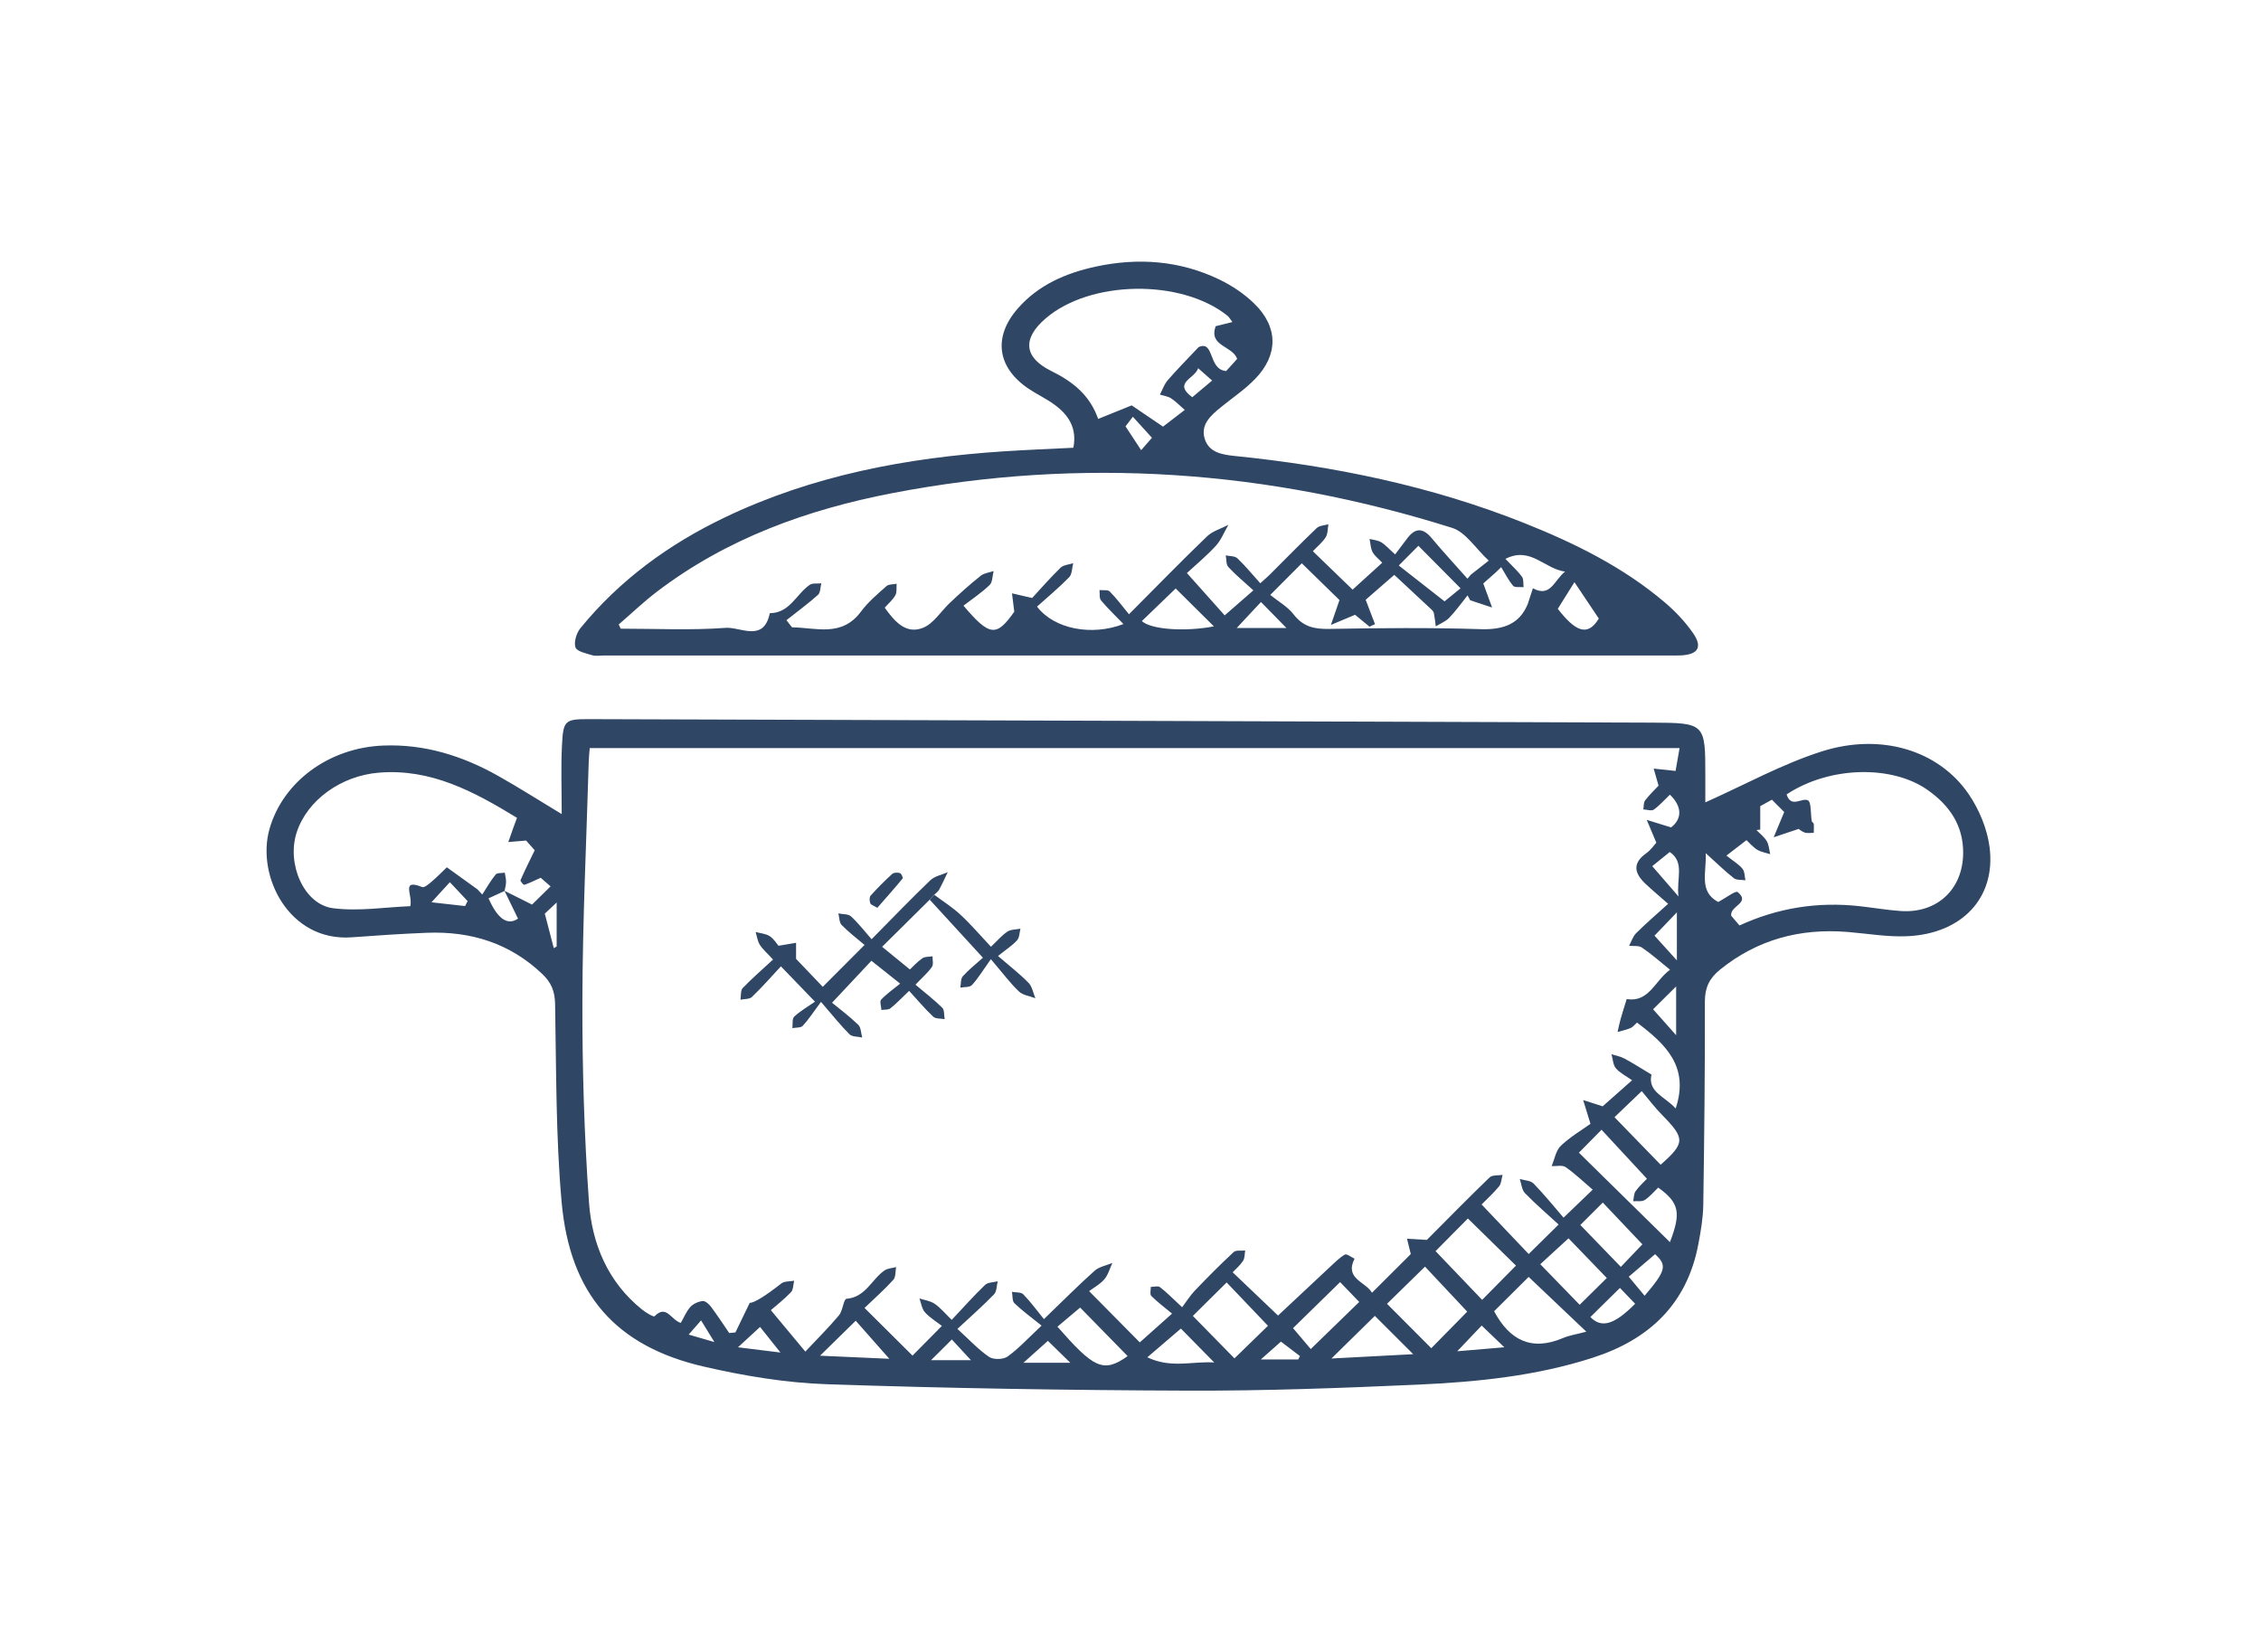 <svg viewBox="0 0 550 402" xmlns="http://www.w3.org/2000/svg" id="Laag_1"><defs><style>.cls-1{fill:#2f4665;}</style></defs><path d="M414.83,195.22c9.66-4.31,18.67-9.32,28.3-12.39,14.51-4.62,28.52-.24,35.78,10.41,2.55,3.75,4.5,8.44,5.07,12.92,1.55,12.3-6.72,21.04-20.07,21.63-4.8.21-9.65-.65-14.47-1.04-11.53-.94-21.94,1.82-31.05,9.18-2.57,2.08-3.68,4.38-3.67,7.79.04,16.49-.14,32.98-.39,49.48-.05,3.16-.6,6.34-1.19,9.47-2.74,14.6-11.95,23.24-25.68,27.67-13.84,4.47-28.19,5.9-42.58,6.55-18.55.83-37.12,1.52-55.68,1.46-29.35-.1-58.71-.57-88.04-1.56-10.03-.34-20.15-2.03-29.95-4.29-21.44-4.95-32.59-17.6-34.6-40.12-1.42-15.97-1.28-32.08-1.58-48.14-.06-3.06-.93-5.18-3.08-7.23-7.91-7.55-17.43-10.48-28.13-10.06-6.09.24-12.17.65-18.25,1.1-15.26,1.12-23.27-14.92-20.01-26.37,3.26-11.45,14.41-19.73,27.57-20.28,10.16-.42,19.42,2.51,28.13,7.42,4.9,2.76,9.65,5.79,15.38,9.25,0-6.02-.21-11.36.06-16.67.31-6.24.7-6.45,6.9-6.43,86.07.27,172.13.53,258.2.85,13.04.05,13.04.18,13.03,13.1,0,2.33,0,4.65,0,6.32ZM122.71,216.73c2.26,1.13,4.51,2.26,6.71,3.36,1.3-1.28,2.83-2.78,4.51-4.43-.95-.83-1.86-1.62-2.4-2.09-1.59.71-2.76,1.3-3.99,1.72-.18.06-1.02-.92-.92-1.14,1.04-2.39,2.22-4.73,3.45-7.28-.44-.5-1.43-1.62-2.09-2.36-1.66.14-2.99.25-4.33.36.42-1.18.83-2.37,1.25-3.55.26-.73.53-1.46.86-2.34-10.52-6.42-20.93-12.02-33.58-10.99-9.2.75-17.43,6.65-20.01,14.54-2.49,7.62,1.73,17.52,8.82,18.44,6.27.81,12.78-.26,18.81-.49.7-2.67-2.43-6.77,2.91-4.65.52.2,1.6-.74,2.29-1.32,1.24-1.05,2.38-2.23,3.7-3.49,2.67,1.92,5.08,3.65,7.48,5.39l1.13,1.23c1.07-1.64,2.03-3.35,3.26-4.86.37-.45,1.46-.32,2.22-.45.11.74.32,1.48.31,2.22,0,.75-.23,1.49-.36,2.23-1.31.6-2.62,1.2-3.9,1.79,2.31,5.25,4.73,6.6,7.17,4.94-1.12-2.3-2.21-4.53-3.29-6.77ZM221.96,329.84c2.27-2.3,4.39-4.44,7.16-7.24-1.35-1.05-2.94-1.99-4.12-3.31-.76-.84-.92-2.23-1.34-3.37,1.25.41,2.66.58,3.7,1.3,1.41.96,2.53,2.34,4.15,3.91,2.94-3.12,5.42-5.92,8.11-8.5.68-.66,2.04-.61,3.08-.89-.28,1.08-.22,2.48-.89,3.17-2.67,2.77-5.57,5.31-8.91,8.42,2.91,2.65,5.09,5.04,7.7,6.81,1.05.71,3.45.66,4.5-.09,2.66-1.9,4.91-4.38,8.27-7.52-2.6-2.1-4.73-3.64-6.61-5.45-.56-.54-.42-1.82-.59-2.77.94.18,2.22.04,2.76.61,1.82,1.88,3.37,4.02,5.01,6.03,4.66-4.49,8.38-8.24,12.32-11.76,1.12-1,2.87-1.29,4.33-1.91-.63,1.34-1.02,2.89-1.95,3.98-1.06,1.23-2.6,2.05-3.71,2.88,4.61,4.66,8.56,8.66,12.33,12.47,2.33-2.08,4.78-4.27,7.85-7-1.9-1.58-3.58-2.83-5.05-4.3-.39-.39-.11-1.45-.13-2.2.76,0,1.76-.3,2.24.06,1.62,1.24,3.05,2.73,5.39,4.89,1.09-1.45,1.97-2.88,3.1-4.06,3.07-3.2,6.19-6.36,9.44-9.37.56-.52,1.85-.27,2.8-.38-.16.86-.08,1.87-.53,2.54-.75,1.13-1.84,2.04-2.52,2.76,3.86,3.68,7.61,7.26,11.04,10.53,4.29-4.02,8.4-7.89,12.54-11.74,1.19-1.1,2.34-2.3,3.72-3.1.44-.26,1.55.64,2.35,1-2.49,4.93,2.72,5.59,4.24,8.29,3.33-3.32,6.46-6.44,9.44-9.41-.31-1.27-.61-2.5-.92-3.73,1.47.09,2.93.17,4.83.28,4.84-4.86,9.98-10.11,15.27-15.21.64-.62,2.07-.43,3.14-.61-.27.95-.28,2.11-.85,2.8-1.46,1.76-3.17,3.3-4.25,4.4,4.1,4.32,7.8,8.21,11.46,12.06,2.21-2.18,4.45-4.39,7.28-7.18-2.77-2.55-5.6-4.97-8.18-7.63-.78-.8-.87-2.28-1.27-3.45,1.14.35,2.63.36,3.36,1.11,2.67,2.75,5.08,5.75,7.29,8.3,2.88-2.77,4.84-4.65,7.09-6.81-2.19-1.86-4.25-3.86-6.57-5.48-.81-.56-2.26-.2-3.42-.25.72-1.68,1.02-3.78,2.23-4.94,2.31-2.2,5.14-3.85,7.22-5.35-.77-2.49-1.27-4.14-1.78-5.79,1.64.53,3.29,1.06,4.74,1.53,2.02-1.79,4.18-3.7,7.16-6.34-1.53-1.09-3-1.79-3.95-2.93-.7-.84-.73-2.25-1.06-3.4,1.06.34,2.21.54,3.18,1.06,2.06,1.11,4.04,2.38,6.55,3.89-1.02,4.27,3.47,5.45,5.88,8.25,3.41-10.23-2.52-15.71-9.41-20.91-.51.46-.94,1.06-1.52,1.32-1.02.44-2.13.66-3.2.98.24-1.04.44-2.09.73-3.12.44-1.57.95-3.11,1.49-4.89,5.41.86,6.76-4.34,10.54-7.15-2.59-2.08-4.61-3.89-6.84-5.39-.78-.53-2.06-.31-3.11-.43.55-1.03.91-2.27,1.7-3.06,2.32-2.31,4.81-4.45,7.79-7.15-2.29-2.02-4-3.43-5.6-4.96-2.61-2.5-3.13-4.92.26-7.33,1.16-.83,2.01-2.1,2.47-2.58-.96-2.29-1.65-3.92-2.33-5.55,1.86.57,3.72,1.15,5.92,1.83,2.65-2.03,2.77-5.03-.29-7.97-1.29,1.23-2.48,2.61-3.92,3.64-.56.4-1.68-.01-2.55-.05.14-.75.04-1.67.45-2.21,1.07-1.39,2.37-2.61,3.26-3.57-.49-1.69-.84-2.92-1.19-4.15,1.55.17,3.1.33,5.33.57.26-1.48.56-3.2.97-5.56H143.45c-.09,1.17-.21,2.25-.24,3.34-.56,19.26-1.49,38.51-1.54,57.77-.05,16.46.43,32.96,1.6,49.38.72,10.11,4.57,19.42,12.9,26.11.92.74,2.81,1.88,3.05,1.64,2.92-2.95,3.97.9,6.39,1.62.71-1.24,1.31-2.75,2.32-3.88.7-.78,1.94-1.32,3-1.44.63-.07,1.55.76,2.04,1.41,1.55,2.07,2.95,4.24,4.41,6.37.5-.05,1-.09,1.51-.14,1.12-2.32,2.25-4.65,3.48-7.19,1.09,0,3.81-1.67,7.68-4.72.75-.59,2.08-.47,3.13-.67-.24.95-.19,2.19-.78,2.8-1.78,1.84-3.82,3.43-4.89,4.36,3.11,3.73,5.56,6.68,8.39,10.08,2.94-3.13,5.7-5.86,8.18-8.82.94-1.12,1.13-3.97,1.83-4.02,4.68-.39,6.11-4.74,9.25-6.9.77-.53,1.87-.56,2.82-.82-.2,1.05-.05,2.41-.67,3.09-2.19,2.41-4.64,4.58-7.01,6.85,4.13,4.11,7.76,7.71,11.67,11.6ZM428.14,201.86c-.29.03-.58.06-.87.09.86.9,1.9,1.68,2.51,2.72.53.9.57,2.09.83,3.15-1.06-.34-2.23-.51-3.15-1.07-1.02-.62-1.82-1.6-2.62-2.34-1.54,1.19-2.91,2.24-4.88,3.76,1.82,1.44,3.08,2.16,3.92,3.22.55.68.49,1.84.7,2.79-.96-.16-2.16,0-2.83-.53-2.22-1.75-4.25-3.74-6.83-6.08.24,4.7-1.75,9.33,3.04,11.89,1.88-1,4.25-2.83,4.75-2.42,3.23,2.69-1.98,3.32-1.58,5.77.54.63,1.25,1.46,2.01,2.36,9.38-4.31,19.1-5.82,29.24-4.69,3.3.37,6.58.93,9.89,1.17,8.89.65,15.24-5.24,15.28-14.13.03-6.67-3.27-11.49-8.56-15.26-8.66-6.17-23.9-5.9-34.39,1.02,1.08,3.43,3.65.76,5.16,1.43.89.39.65,3.31.96,5.08.04.24.47.42.49.64.06.73,0,1.47,0,2.2-.76-.01-1.58.16-2.25-.08-.82-.3-1.5-.95-1.4-.88-2.58.86-4.34,1.45-6.1,2.04.77-1.85,1.54-3.7,2.56-6.14-.67-.67-1.82-1.83-2.99-3-1.42.79-2.49,1.38-2.84,1.57v5.71ZM384.07,280.45c7.52,7.39,14.93,14.67,22.15,21.77,2.74-7.12,2.29-9.59-2.85-13.27-1.07,1.01-2.04,2.23-3.29,3.02-.71.45-1.86.22-2.81.3.19-.84.15-1.85.62-2.49.94-1.28,2.15-2.36,2.74-2.98-3.85-4.15-7.38-7.96-11.05-11.93-2.02,2.05-3.94,4-5.51,5.59ZM348.17,328.02c2.93-2.98,6.06-6.16,8.74-8.89-3.39-3.61-7.05-7.52-10.27-10.95-3.27,3.2-6.46,6.32-9.24,9.04,3.65,3.66,7.42,7.45,10.76,10.8ZM349.21,304.41c3.99,4.17,7.77,8.13,11.33,11.85,2.74-2.77,5.52-5.58,8.23-8.33-3.77-3.7-7.69-7.54-11.7-11.47-2.59,2.62-5.39,5.45-7.87,7.95ZM385.89,324.01c-5.13-4.87-9.58-9.09-14.04-13.33-2.95,2.93-5.75,5.72-8.4,8.35,3.72,6.99,9.06,9.82,16.79,6.51,1.48-.63,3.13-.87,5.65-1.54ZM300.29,330.5c2.78-2.7,5.41-5.27,8.15-7.93-3.35-3.51-6.91-7.25-10.05-10.54-2.69,2.66-5.58,5.53-8.22,8.14,3.39,3.46,6.95,7.09,10.12,10.33ZM399.35,265.48c-2.78,2.66-4.91,4.71-6.62,6.34,3.96,4.08,7.6,7.82,11.23,11.57,5.98-5.31,5.98-6.37.36-12.11-1.74-1.77-3.24-3.77-4.97-5.81ZM390.86,310.94c-3.17-3.29-6.3-6.53-9.31-9.65-2.49,2.29-4.88,4.47-6.87,6.3,3.41,3.51,6.55,6.75,9.58,9.87,2.11-2.08,4.32-4.27,6.6-6.51ZM318.85,328.23c4.19-4.07,8.07-7.84,11.79-11.46-1.53-1.6-3.3-3.43-4.65-4.83-3.94,3.86-7.84,7.67-11.45,11.2,1.55,1.83,3.22,3.81,4.31,5.09ZM389.89,292.59c-1.99,1.98-3.91,3.9-5.47,5.45,3.29,3.4,6.51,6.73,9.86,10.2,1.81-1.9,3.7-3.88,5.24-5.49-3.21-3.39-6.42-6.78-9.63-10.16ZM274.31,329.95c-4.07-4.16-7.92-8.09-11.56-11.81-1.83,1.54-3.69,3.1-5.52,4.65,8.7,9.91,11.09,11.45,17.07,7.16ZM343.77,329.48c-3.72-3.71-6.73-6.72-9.33-9.32-3.43,3.37-6.81,6.69-10.56,10.37,6.51-.34,12.75-.67,19.89-1.05ZM216.33,330.6c-2.94-3.33-5.64-6.4-8.17-9.26-2.81,2.76-5.44,5.34-8.68,8.51,6.1.27,11.59.52,16.86.75ZM295.38,331.51c-3.16-3.21-5.82-5.91-8.12-8.26-2.53,2.16-5.06,4.33-8.17,6.99,5.81,2.77,10.88.91,16.29,1.26ZM407.73,240c-2.58,2.56-4.51,4.47-5.61,5.56,1.92,2.15,3.94,4.42,5.61,6.31v-11.87ZM397.76,317.22c-1.21-1.26-2.42-2.52-3.7-3.86-2.6,2.56-4.9,4.82-7.19,7.08,2.71,2.81,5.86,1.85,10.88-3.22ZM396.2,310.63c1.44,1.73,2.63,3.16,3.86,4.63,5.26-6.14,5.48-7.43,2.55-10.11-2.11,1.81-4.21,3.6-6.41,5.48ZM360.43,322.51c-1.8,1.9-3.75,3.95-5.95,6.26,3.78-.32,7.51-.64,11.46-.97-2.05-1.97-3.81-3.65-5.51-5.28ZM254.9,326.24c-1.71,1.53-3.58,3.2-5.95,5.33h11.41c-1.97-1.92-3.8-3.71-5.45-5.33ZM408.3,218.11c-.55-4.32,1.6-8.24-2.12-10.82-1.87,1.52-3.34,2.7-4.26,3.45,2.13,2.46,3.94,4.55,6.38,7.37ZM407.91,233.66v-11.68c-2.25,2.35-3.87,4.03-5.44,5.67,1.73,1.91,3.27,3.62,5.44,6.02ZM179.52,327.8c3.93.49,7.34.91,10.33,1.28-1.7-2.14-3.43-4.32-4.96-6.23-1.82,1.68-3.38,3.12-5.37,4.95ZM311.6,326.42c-1.52,1.35-3.22,2.85-4.9,4.34h9.1c.14-.27.28-.55.42-.82-1.62-1.24-3.25-2.48-4.61-3.51ZM231.55,325.9c-1.78,1.77-3.25,3.24-5.07,5.04h9.71c-1.78-1.93-3.22-3.49-4.65-5.04ZM113.13,220.45c.21-.4.41-.81.62-1.21-1.4-1.49-2.8-2.98-4.32-4.6-1.49,1.63-2.68,2.93-4.47,4.89,3.49.39,5.83.66,8.18.92ZM132.53,222.3c.9,3.47,1.54,5.93,2.18,8.39.23-.13.47-.26.7-.4v-10.71c-1.47,1.38-2.53,2.38-2.89,2.72ZM167.52,324.71c2.64.77,4.77,1.39,6.26,1.82-.96-1.56-2.04-3.31-3.24-5.27-1.22,1.39-1.9,2.17-3.01,3.44Z" class="cls-1"></path><path d="M261.1,108.94c.94-4.75-1.15-7.96-4.57-10.47-2-1.47-4.3-2.53-6.36-3.92-7.6-5.14-8.65-12.54-2.61-19.47,5.03-5.77,11.75-8.66,19.06-10.23,10.32-2.21,20.43-1.45,30,3.16,3.07,1.48,6.05,3.48,8.48,5.85,5.86,5.7,5.9,12.47.21,18.34-2.48,2.57-5.52,4.6-8.31,6.87-2.43,1.98-4.98,4.19-3.97,7.61.97,3.3,3.99,3.92,7.25,4.25,24.21,2.45,47.89,7.31,70.56,16.35,12.25,4.89,24.04,10.7,34.18,19.33,2.51,2.13,4.84,4.61,6.73,7.29,2.47,3.49,1.4,5.33-2.8,5.56-.97.05-1.94.02-2.91.02-86.35,0-172.7,0-259.05,0-.97,0-2.01.21-2.9-.05-1.49-.45-3.77-.92-4.1-1.92-.44-1.31.25-3.51,1.22-4.7,9.55-11.68,21.45-20.37,34.98-26.86,21.44-10.29,44.33-14.58,67.85-16.13,5.64-.37,11.3-.59,17.06-.88ZM362.13,136.39c-3.21-2.97-5.59-6.92-8.88-7.95-44.65-14.07-90.1-17.34-136.18-8.46-20.7,3.99-40.31,11.05-57.32,24.02-3.22,2.46-6.16,5.28-9.24,7.93.16.34.31.69.47,1.03,8.53,0,17.08.42,25.56-.2,3.59-.26,9.24,3.62,10.72-3.57,4.87-.03,6.44-4.64,9.7-6.89.7-.48,1.87-.27,2.83-.37-.25.95-.19,2.24-.8,2.79-2.45,2.18-5.1,4.14-7.68,6.17.45.58.9,1.16,1.35,1.74,5.86.06,12.1,2.49,16.8-3.86,1.71-2.31,4-4.22,6.17-6.16.56-.5,1.64-.4,2.48-.58-.08.94.11,2.04-.31,2.8-.64,1.14-1.71,2.03-2.59,3.02,2.45,3.41,5.17,6.54,9.31,4.9,2.51-.99,4.27-3.87,6.36-5.9,2.48-2.35,5.02-4.66,7.71-6.78.82-.65,2.06-.77,3.11-1.13-.3,1.16-.24,2.7-.97,3.4-1.97,1.89-4.29,3.43-6.36,5.02,6.45,7.6,8.04,7.56,12.36,1.47-.23-1.82-.39-3.14-.56-4.47,1.34.31,2.68.62,4.9,1.13,1.99-2.15,4.35-4.86,6.92-7.37.71-.69,2.03-.75,3.08-1.09-.31,1.16-.26,2.66-.99,3.41-2.49,2.56-5.26,4.85-7.82,7.15,4.19,5.48,13.29,7.21,21.03,4.24-1.97-2.04-3.83-3.8-5.46-5.75-.46-.56-.27-1.66-.37-2.52.85.1,2.03-.12,2.5.36,1.62,1.63,3,3.51,4.67,5.53,6.85-6.88,12.82-13.02,18.99-18.95,1.37-1.31,3.44-1.89,5.19-2.8-1.01,1.73-1.76,3.7-3.09,5.14-2.32,2.52-4.99,4.72-7,6.58,3.49,3.92,6.5,7.28,9.19,10.3,2.31-2.01,4.45-3.88,6.99-6.09-2.28-2.08-4.33-3.76-6.11-5.69-.56-.61-.43-1.86-.61-2.82.96.22,2.22.13,2.83.72,1.97,1.88,3.71,4.01,5.56,6.07,1.21-1.09,1.73-1.53,2.22-2.01,3.83-3.82,7.6-7.69,11.51-11.42.65-.62,1.88-.64,2.84-.93-.19,1.06-.11,2.3-.65,3.15-.78,1.25-2.01,2.23-3.13,3.41,3.39,3.28,6.64,6.42,9.67,9.35,2.27-2.06,4.7-4.27,7.21-6.55-.91-.97-1.87-1.67-2.36-2.61-.48-.93-.5-2.11-.72-3.18.95.25,2.01.32,2.82.81,1.02.61,1.83,1.57,3.39,2.96,1.08-1.42,2.01-2.64,2.92-3.86,1.92-2.6,3.79-2.7,5.93-.15,2.83,3.38,5.83,6.62,8.75,9.92.27-.33.55-.66.82-.98,1.26-.99,2.52-1.98,4.31-3.38ZM267.13,101.93c2.77-1.12,5.3-2.15,8.16-3.3,2.23,1.52,4.84,3.28,7.62,5.17,1.54-1.18,3.22-2.47,5.29-4.06-1.32-1.15-2.24-2.13-3.34-2.83-.78-.5-1.8-.62-2.71-.9.62-1.17,1.05-2.5,1.89-3.48,2.07-2.42,4.33-4.67,7.52-8.07,3.91-1.79,2.29,5.52,6.72,5.81.6-.67,1.69-1.87,2.67-2.96-1.23-3.28-6.97-3.02-5.24-7.94,1.2-.3,2.45-.61,4.08-1.02-.58-.75-.82-1.23-1.2-1.53-11.29-9.03-33.47-8.67-44.29.7-5.65,4.89-5.24,9.45,1.4,12.73,5.16,2.54,9.39,5.81,11.43,11.68ZM309.01,144.76c1.92,1.56,4.21,2.83,5.68,4.74,2.3,2.97,4.99,3.58,8.57,3.52,12.32-.22,24.65-.34,36.95.06,5.4.17,9.42-1.2,11.41-6.09.42-1.29.85-2.57,1.27-3.86,4.28,2.32,5.09-1.85,7.82-4.06-5.05-.66-8.38-6.21-14.51-3.09,1.84,1.94,3.1,3.04,4.04,4.36.44.62.27,1.67.38,2.52-.87-.09-2.13.15-2.54-.33-1.15-1.35-1.96-3-2.9-4.54-.42.4-.84.81-1.25,1.21-1.23,1.09-2.46,2.19-3.11,2.76.86,2.36,1.5,4.1,2.14,5.85-1.77-.59-3.55-1.17-5.32-1.76-.22-.4-.43-.79-.65-1.19-1.47,1.83-2.83,3.76-4.44,5.44-.87.91-2.17,1.41-3.28,2.09-.15-1.07-.26-2.15-.47-3.21-.07-.33-.34-.67-.61-.91-3.1-2.9-6.21-5.79-9.02-8.4-2.64,2.3-5.08,4.43-6.96,6.06.93,2.43,1.6,4.18,2.27,5.93-.45.2-.89.41-1.34.61-1.35-1.12-2.71-2.23-3.51-2.89-2.21.93-4.04,1.7-5.88,2.47.65-1.89,1.31-3.77,2.09-6.05-2.75-2.69-5.98-5.84-9.17-8.95-2.26,2.27-4.57,4.59-7.68,7.71ZM285.99,143.18c-2.75,2.65-5.48,5.29-8.23,7.93,2.24,2.08,10.58,2.63,17.53,1.29-3.14-3.12-6.22-6.17-9.3-9.22ZM351.39,146.31c.93-.76,2.51-2.04,3.9-3.17-3.55-3.58-6.74-6.79-10.26-10.35-1.28,1.28-2.58,2.6-4.77,4.8,3.96,3.11,7.56,5.92,11.13,8.72ZM382.99,141.65c-.94,1.5-2.44,3.9-4.05,6.48,4.02,5.14,7.12,7.12,9.98,2.37-1.9-2.84-3.71-5.54-5.93-8.86ZM312.93,152.79c-2.32-2.37-4.17-4.26-6.19-6.32-1.91,2.05-3.68,3.94-5.9,6.32h12.09ZM273.79,103.74c1.3,1.98,2.44,3.71,3.8,5.79.92-1.05,1.74-2,2.63-3.02-1.57-1.72-2.93-3.23-4.65-5.11-.58.76-1.13,1.49-1.79,2.35ZM291.46,89.59c-.88,2.63-6.21,3.49-1.44,7.06,1.48-1.25,2.94-2.47,4.84-4.06-1.05-.93-1.95-1.72-3.4-3Z" class="cls-1"></path><path d="M226.14,218.91c-3.73,3.7-7.47,7.4-11.56,11.45,2.25,1.84,4.36,3.56,6.76,5.52.63-.59,1.72-1.8,3.02-2.72.63-.45,1.65-.34,2.49-.49-.03.88.27,1.97-.15,2.58-.91,1.33-2.18,2.41-4.01,4.33,2.36,1.99,4.56,3.68,6.52,5.61.56.55.41,1.83.59,2.77-.95-.18-2.19-.04-2.79-.6-2.01-1.89-3.79-4.02-5.86-6.28-1.76,1.68-3.07,3.07-4.55,4.25-.51.41-1.44.28-2.18.4-.05-.86-.48-2.06-.08-2.5,1.2-1.32,2.72-2.35,4.63-3.91-2.77-2.2-4.9-3.89-7-5.56-2.56,2.72-5.65,6.02-9.57,10.21,1.74,1.43,4.19,3.26,6.37,5.36.68.66.66,2.04.97,3.1-1.06-.24-2.45-.14-3.1-.79-2.14-2.12-4.02-4.51-6.93-7.88-1.9,2.55-3.03,4.32-4.44,5.83-.48.52-1.66.39-2.52.56.13-.95-.1-2.28.44-2.79,1.51-1.4,3.34-2.45,5.06-3.65-3.35-3.47-5.63-5.84-8.29-8.59-2.46,2.64-4.65,5.15-7.05,7.45-.59.57-1.84.46-2.79.66.17-.97,0-2.25.56-2.84,2.28-2.37,4.78-4.53,7.37-6.93-1.43-1.56-2.5-2.46-3.21-3.58-.57-.9-.7-2.07-1.03-3.12,1.16.32,2.46.39,3.42,1.01,1.01.65,1.68,1.81,2.15,2.34,1.82-.31,3.04-.51,4.27-.72v3.91c1.9,1.99,4.16,4.36,6.49,6.8,3.12-3.13,6.24-6.26,10.17-10.19-1.9-1.62-3.87-3.1-5.57-4.85-.6-.61-.55-1.86-.8-2.82,1.04.22,2.39.1,3.07.72,1.72,1.56,3.15,3.44,5.01,5.56,5.13-5.19,9.6-9.86,14.28-14.34,1.07-1.02,2.81-1.33,4.25-1.97-.7,1.43-1.36,2.89-2.12,4.29-.25.46-.76.79-1.15,1.18-.38.4-.75.8-1.13,1.2Z" class="cls-1"></path><path d="M226.14,218.91l1.13-1.2c2.16,1.62,4.47,3.07,6.43,4.9,2.52,2.34,4.76,4.98,7.35,7.74,1.63-1.54,2.69-2.82,4.02-3.69.84-.55,2.09-.49,3.16-.7-.25.95-.22,2.14-.81,2.8-1.09,1.23-2.54,2.14-4.65,3.84,2.93,2.53,5.34,4.39,7.44,6.54.89.92,1.12,2.47,1.65,3.73-1.35-.52-3.01-.71-3.99-1.63-2.09-1.98-3.82-4.33-6.84-7.87-1.96,2.76-3.11,4.68-4.6,6.3-.54.59-1.87.44-2.83.63.18-.94.06-2.16.61-2.77,1.47-1.64,3.23-3.01,4.89-4.51-4.58-5-8.77-9.56-12.95-14.13Z" class="cls-1"></path><path d="M213.41,220.87c-.89-.54-1.58-.72-1.71-1.1-.2-.56-.25-1.49.08-1.86,1.66-1.85,3.42-3.61,5.26-5.29.39-.35,1.31-.36,1.88-.19.34.1.79,1.13.66,1.3-1.98,2.4-4.04,4.72-6.16,7.14Z" class="cls-1"></path></svg>